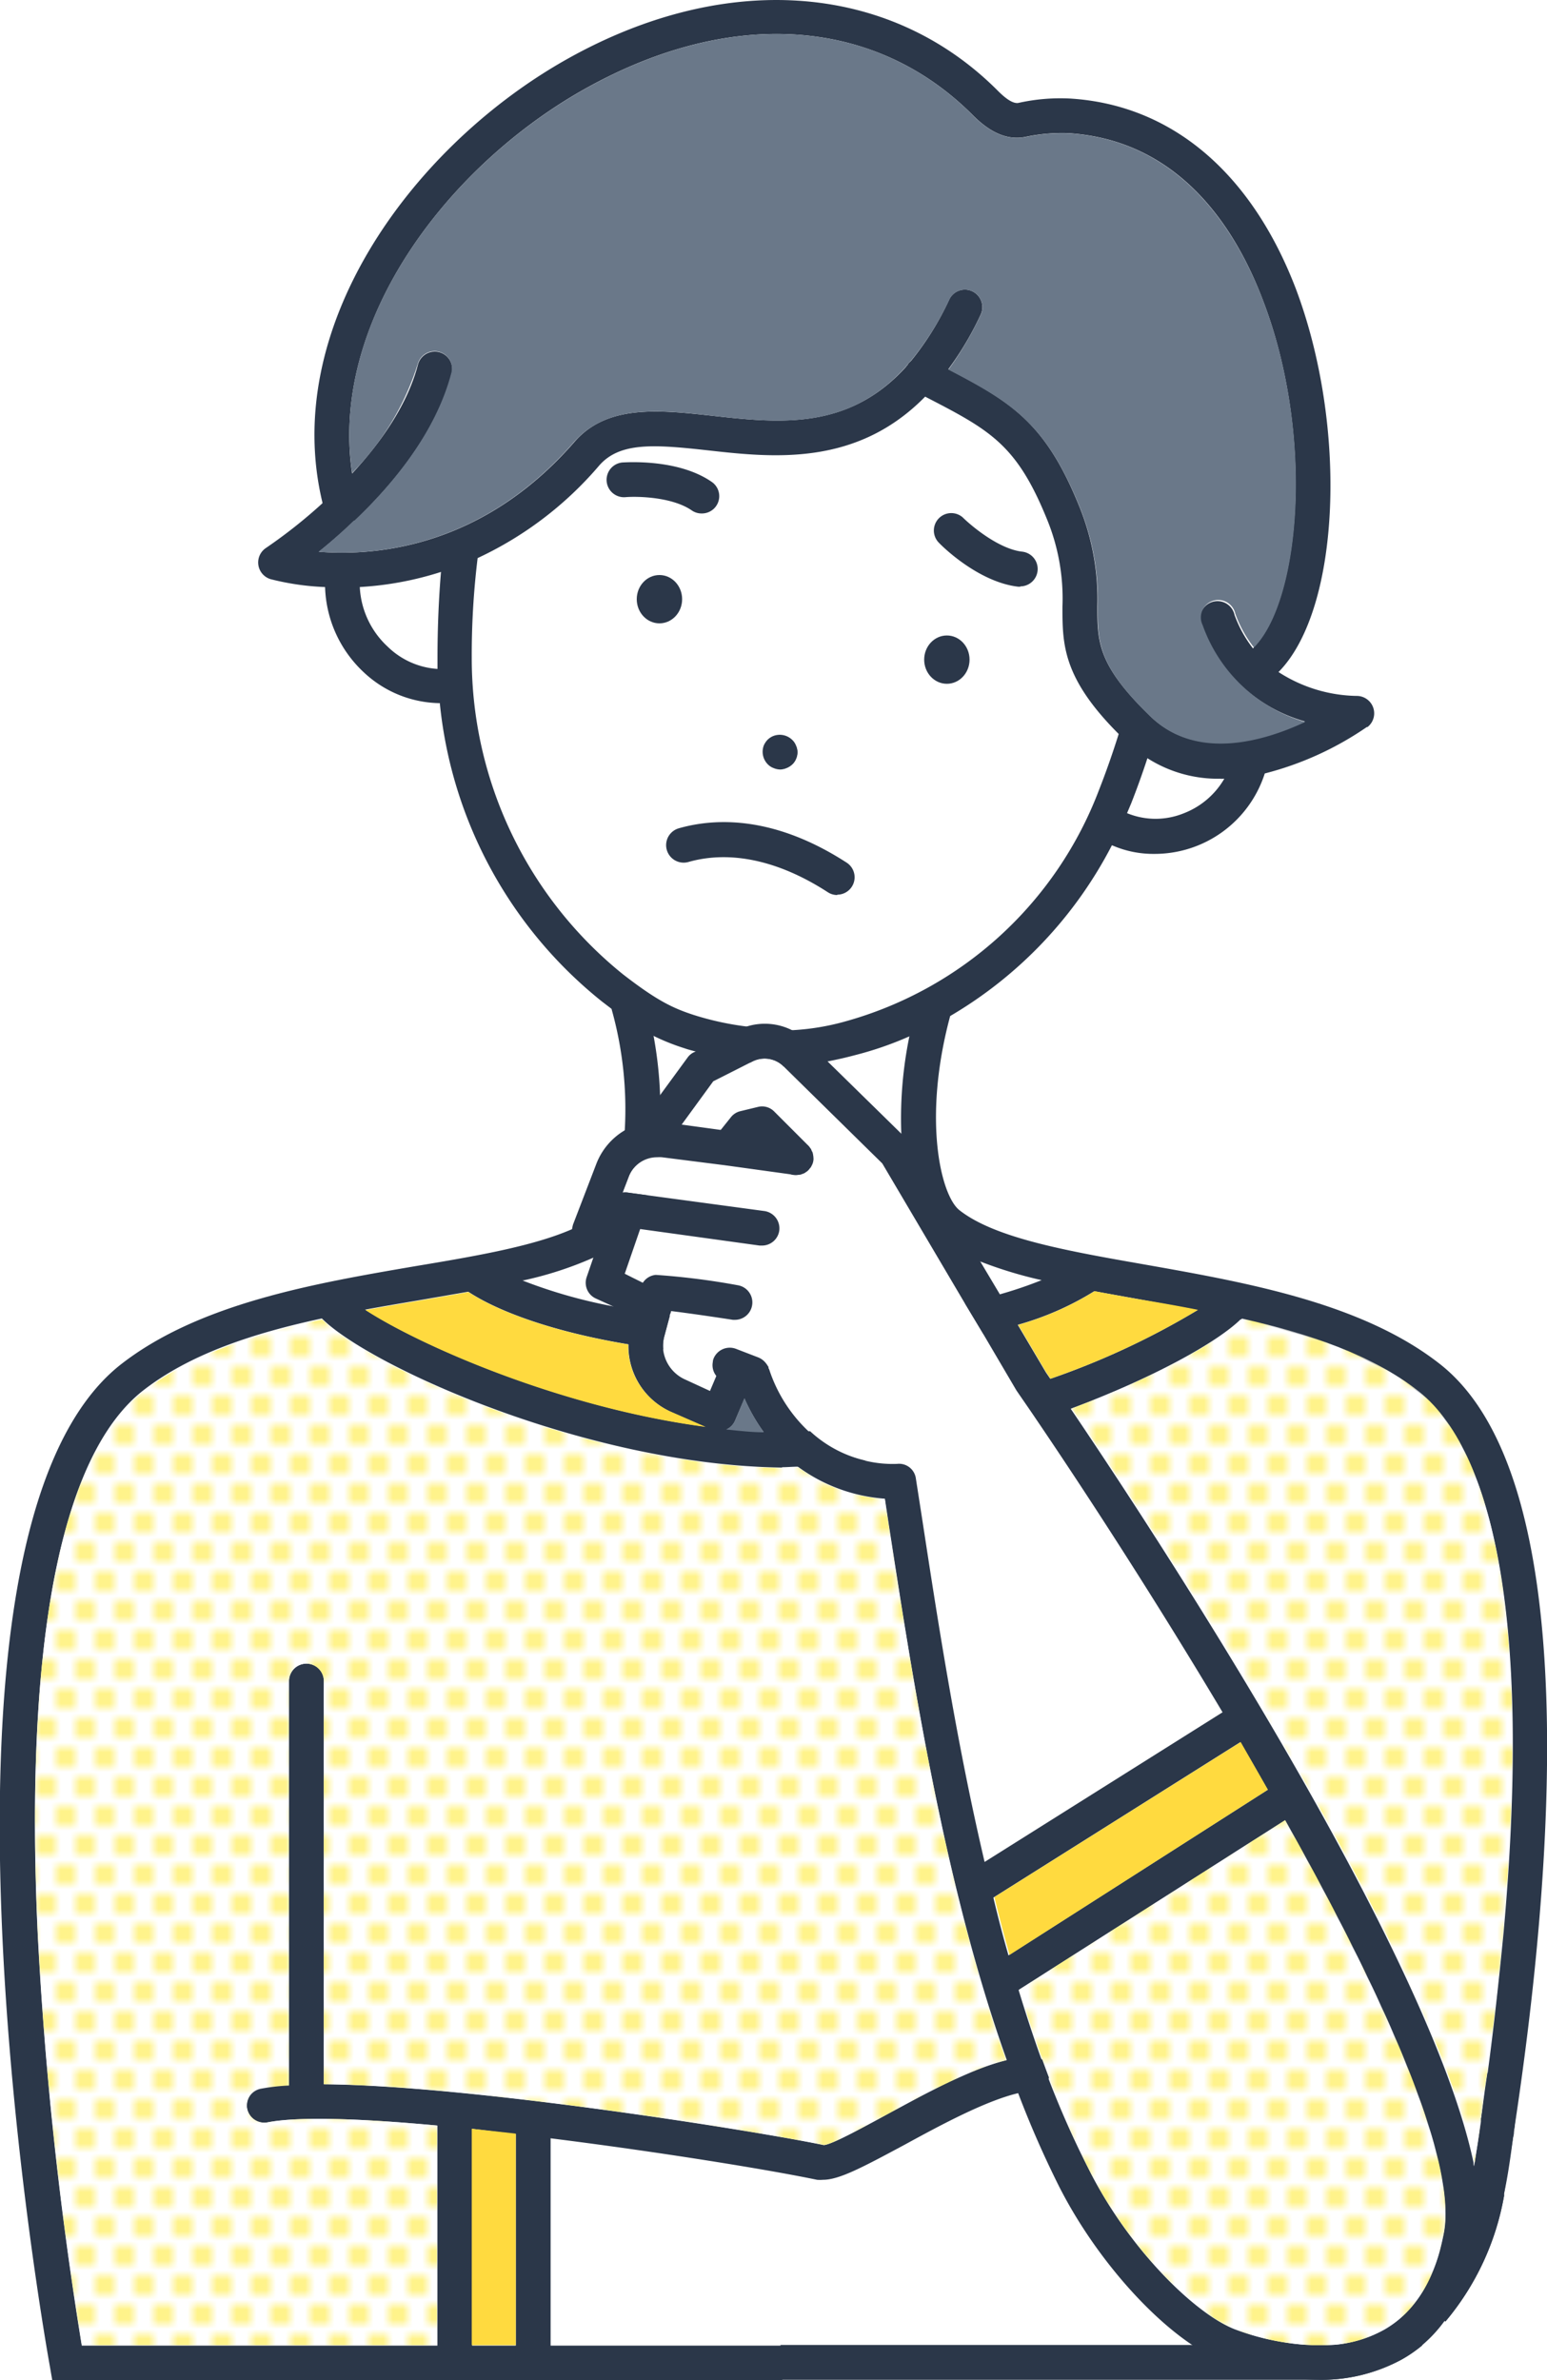 <svg xmlns="http://www.w3.org/2000/svg" xmlns:xlink="http://www.w3.org/1999/xlink" viewBox="0 0 137.73 211.83"><defs><style>.cls-1{fill:none;}.cls-2{fill:#fff;}.cls-3{fill:#ffe614;}.cls-4{fill:#2b3749;}.cls-5{fill:url(#新規パターン_2);}.cls-6{fill:#ffda3f;}.cls-7{fill:#6a7889;}</style><pattern id="新規パターン_2" data-name="新規パターン 2" width="4" height="6" patternTransform="translate(24.98 -8.03) scale(0.87)" patternUnits="userSpaceOnUse" viewBox="0 0 4 6"><rect class="cls-1" width="4" height="6"/><rect class="cls-2" x="2" y="4.5" width="4" height="3"/><circle class="cls-3" cx="4" cy="6" r="0.81"/><rect class="cls-2" x="-2" y="4.5" width="4" height="3"/><circle class="cls-3" cy="6" r="0.81"/><rect class="cls-2" y="1.5" width="4" height="3"/><circle class="cls-3" cx="2" cy="3" r="0.81"/><rect class="cls-2" x="2" y="-1.5" width="4" height="3"/><circle class="cls-3" cx="4" r="0.81"/><rect class="cls-2" x="-2" y="-1.5" width="4" height="3"/><circle class="cls-3" r="0.81"/></pattern></defs><g id="レイヤー_2" data-name="レイヤー 2"><g id="Top"><path class="cls-2" d="M134.78,189.72c0,.14,0,.3-.06.45-.22,1.67-.45,3.39-.82,5.11a.68.68,0,0,1,0,.19,23.74,23.74,0,0,1-5.22,11.16l0,0s0,0,0,0a12.12,12.12,0,0,1-1.94,2.1A12,12,0,0,1,124.8,210a15,15,0,0,1-7.5,1.81H4.68l-.22-1.27c-.54-3-13-73.82,6.29-89.09C17.7,116,28,114.23,37,112.69c5.34-.89,10.43-1.76,13.93-3.29a3.15,3.15,0,0,1,.09-.42l2.09-5.44a5.94,5.94,0,0,1,2.48-2.92,32.86,32.86,0,0,0-1.15-10.76l-.89-.68A38.91,38.91,0,0,1,39.16,62.62H39a10.07,10.07,0,0,1-6.61-2.74,10.81,10.81,0,0,1-3.45-7.63h0a23.15,23.15,0,0,1-4.84-.7,1.55,1.55,0,0,1-.42-2.78,45.28,45.28,0,0,0,5.05-4C25,29.26,36.45,13.42,49.89,5.6,64.14-2.67,79.05-1.72,88.82,8.06c.8.81,1.42,1.18,1.85,1.1a17.15,17.15,0,0,1,4.59-.39c9,.55,16.11,6.54,20.09,16.88,4.69,12.28,4,28.5-1.48,34.12a13.19,13.19,0,0,0,6.92,2.11,1.55,1.55,0,0,1,.94,2.8,28.42,28.42,0,0,1-9.16,4.17A10.3,10.3,0,0,1,102.75,76,9.14,9.14,0,0,1,99,75.23,37.61,37.61,0,0,1,84.46,90.51h0c-2.44,9.14-.8,15.92.86,17.2,3.19,2.5,9.66,3.63,16.5,4.83,9.1,1.61,19.42,3.43,26.35,8.92C141.1,131.69,138.3,166.7,134.78,189.72Z"/><path class="cls-4" d="M102.83,65.35c-.22.73-.45,1.44-.68,2.15q-.68,2.07-1.44,4l-.38.9v0c-.4,1-.84,1.89-1.32,2.8v0A37.61,37.61,0,0,1,84.46,90.51h0a33.21,33.21,0,0,1-3.59,1.77,30.68,30.68,0,0,1-4.7,1.62c-.9.24-1.71.42-2.44.56a19.2,19.2,0,0,1-3.65.37h-.39A2.4,2.4,0,0,0,67,94.47l-.22.11a32.52,32.52,0,0,1-4.87-1c-.35-.09-.69-.18-1-.29a19.44,19.44,0,0,1-2.68-1.07,23.93,23.93,0,0,1-3.72-2.38l-.89-.68A38.91,38.91,0,0,1,39.16,62.62h0c-.12-1-.18-2-.21-3.07,0-.32,0-.63,0-1,0-2.86.13-5.5.31-7.63v0c.1-.94.19-1.78.28-2.51l3.07.38c0,.28-.08.58-.09.91A70.91,70.91,0,0,0,42,58.55,36.12,36.12,0,0,0,55.48,86.73c3,2.32,4.41,3,6.33,3.62a26.22,26.22,0,0,0,4.56,1q.51.09,1,.15a17.93,17.93,0,0,0,3.19.19,21.79,21.79,0,0,0,4.77-.8A33.81,33.81,0,0,0,97.83,70.35c.63-1.6,1.22-3.28,1.76-5l.28-.88Z"/><path class="cls-4" d="M69.65,211.83h-65l-.22-1.27c-.54-3-13-73.82,6.29-89.09C17.7,116,28,114.23,37,112.69c5.34-.89,10.43-1.76,13.93-3.29A11.54,11.54,0,0,0,53.45,108c1-.76,1.92-3.53,2.17-7.35a32.86,32.86,0,0,0-1.15-10.76,3.74,3.74,0,0,0-.12-.48l3-.85c.35,1.23.63,2.49.85,3.71a36.15,36.15,0,0,1,.57,5.23c0,.81,0,1.6,0,2.36a28.11,28.11,0,0,1-.23,2.85,2,2,0,0,0,0,.24A2.71,2.71,0,0,0,56,104.66l-.57,1.48a1.29,1.29,0,0,1,.44,0l1.82.25a9.4,9.4,0,0,1-.55,1.41h0a8.69,8.69,0,0,1-.82,1.52c-.14.2-.28.37-.41.53a5.23,5.23,0,0,1-.59.57,13.35,13.35,0,0,1-2.08,1.3c-.15.09-.32.17-.49.25h0a32,32,0,0,1-6.2,2c-1.53.37-3.17.68-4.87,1h0l-4.16.72c-1.65.28-3.32.56-5,.87-1.29.25-2.59.5-3.88.79-6,1.29-11.76,3.14-16,6.49C5.39,129.65,2.17,146.28,3.35,172a333.81,333.81,0,0,0,3.93,36.77H69.59Z"/><path class="cls-4" d="M126.65,208.73A12,12,0,0,1,124.8,210a15,15,0,0,1-7.5,1.81H69.49v-3.1h47.33c.44,0,.87,0,1.3,0Z"/><path class="cls-4" d="M134.78,189.72c0,.14,0,.3-.06.45-.28,1.78-.56,3.5-.82,5.11a.68.68,0,0,1,0,.19,23.74,23.74,0,0,1-5.22,11.16l0,0s0,0,0,0a.06.06,0,0,0,0,0c.52-2.57,1.31-6.49,2.12-11.25.15-.92.31-1.88.48-2.85.18-1.18.37-2.39.55-3.64,0-.05,0-.08,0-.13s0-.2.05-.29c.2-1.3.38-2.63.57-4,.54-4,1-8.23,1.42-12.53,2.31-25.67-.31-42.27-7.57-48-4.15-3.28-9.86-5.17-15.76-6.5-1.27-.3-2.55-.56-3.82-.81h0c-1.81-.36-3.61-.67-5.36-1l-3.84-.69h0c-1.67-.31-3.27-.62-4.77-1a37.53,37.53,0,0,1-5.34-1.61,15.73,15.73,0,0,1-3.92-2.15c-2-1.53-3.08-5-3.25-9.4a36.28,36.28,0,0,1,.71-8.48c.22-1.09.48-2.19.79-3.27l3,.85c-.06.22-.12.42-.17.64h0c-2.44,9.14-.8,15.92.86,17.2,3.19,2.5,9.66,3.63,16.5,4.83,9.1,1.61,19.42,3.43,26.35,8.92C141.1,131.69,138.3,166.7,134.78,189.72Z"/><path class="cls-4" d="M69.47,68.49a1.62,1.62,0,0,1-.6-.13,1.38,1.38,0,0,1-.5-.32A1.59,1.59,0,0,1,68,66.35a1.75,1.75,0,0,1,.34-.51,1.56,1.56,0,0,1,.5-.33,1.59,1.59,0,0,1,1.68.33,1.31,1.31,0,0,1,.34.51,1.4,1.4,0,0,1,0,1.18,1.18,1.18,0,0,1-.34.51,1.43,1.43,0,0,1-.49.32A1.53,1.53,0,0,1,69.47,68.49Z"/><path class="cls-4" d="M62.47,45.7a1.52,1.52,0,0,1-.88-.27c-1.75-1.21-4.86-1.27-5.91-1.18a1.55,1.55,0,0,1-.25-3.09c.2,0,4.89-.37,7.92,1.72a1.54,1.54,0,0,1-.88,2.82Z"/><path class="cls-4" d="M90.84,52.22h-.18c-3.53-.4-6.79-3.59-7.15-4a1.55,1.55,0,0,1,2.19-2.18c.78.77,3.23,2.83,5.31,3.06a1.55,1.55,0,0,1-.17,3.09Z"/><path class="cls-4" d="M41.16,60.87a1.53,1.53,0,0,1-1.36,1.71,3.35,3.35,0,0,1-.64,0H39a10.07,10.07,0,0,1-6.61-2.74,10.81,10.81,0,0,1-3.45-7.63,4.55,4.55,0,0,1,0-1,1.54,1.54,0,0,1,1.59-1.5,1.56,1.56,0,0,1,1.5,1.6,8.42,8.42,0,0,0,0,.88,7.73,7.73,0,0,0,2.48,5.36A7,7,0,0,0,39,59.54a4.36,4.36,0,0,0,.51,0A1.52,1.52,0,0,1,41.16,60.87Z"/><path class="cls-4" d="M74.54,79.66a1.52,1.52,0,0,1-.84-.25c-4.37-2.83-8.67-3.75-12.41-2.69a1.54,1.54,0,1,1-.85-3c3.23-.92,8.45-1.14,14.94,3.06a1.55,1.55,0,0,1-.84,2.85Z"/><path class="cls-4" d="M112.6,68.78a.21.21,0,0,1,0,.07A10.3,10.3,0,0,1,102.75,76,9.14,9.14,0,0,1,99,75.23v0c-.2-.09-.4-.2-.6-.31A1.55,1.55,0,0,1,100,72.21a1.88,1.88,0,0,0,.38.18,6.67,6.67,0,0,0,5,0A7.14,7.14,0,0,0,109,69.31a7.65,7.65,0,0,0,.71-1.55,1.55,1.55,0,0,1,2.93,1Z"/><path class="cls-4" d="M59.62,117.07s0,.05,0,.06a.13.13,0,0,0,0,.05L59.13,119a3.19,3.19,0,0,0-.08,1.1c-1.07-.12-2.11-.28-3.11-.45-6.51-1.08-11.46-2.85-14.22-4.66h0a2.75,2.75,0,0,1-.4-.26l1.79-2.52A16.55,16.55,0,0,0,46.6,114a45,45,0,0,0,7.73,2.22h0c.69.14,1.42.27,2.17.38,1,.17,2,.33,3.08.45Z"/><path class="cls-4" d="M69.62,127.52l0,1.81v1.29c-17.33-.23-36.63-9-40.91-13.22a4.16,4.16,0,0,1-.71-.89L30.67,115a6.92,6.92,0,0,0,1.87,1.58c4.74,3.09,17.33,8.68,30.29,10.4v0h0l1.73.2c1.12.11,2.25.2,3.36.25l1.55,0Z"/><path class="cls-4" d="M97.69,114.75a1.82,1.82,0,0,1-.23.15h0a26.21,26.21,0,0,1-6.8,3c-1,.3-2,.58-3.1.84L85.91,116c1.12-.25,2.15-.51,3.11-.8a37,37,0,0,0,3.66-1.24,17,17,0,0,0,3.23-1.7Z"/><path class="cls-4" d="M77.06,130a57.31,57.31,0,0,1-6,.54h0c-.49,0-1,.05-1.48.05l0-1.32,0-1.78h.09c.82,0,1.63,0,2.45-.11A10.81,10.81,0,0,0,77.06,130Z"/><path class="cls-4" d="M111.2,116.51a3.6,3.6,0,0,1-.7.87c-2.09,2.08-7.82,5.25-15.16,8-1,.37-2,.72-3,1-.62-.92-1.22-1.78-1.76-2.57l-.07-.09,3-1a69.14,69.14,0,0,0,13.13-6.13h0a6.48,6.48,0,0,0,1.82-1.55Z"/><polygon class="cls-4" points="112.06 154.03 110.44 155.05 88.51 168.85 87.8 169.3 86.16 166.66 87.74 165.67 108.86 152.39 110.41 151.41 112.06 154.03"/><polygon class="cls-4" points="115.48 161.32 114.42 162 90.76 177.07 90.03 177.53 88.37 174.93 89.86 173.99 112.88 159.29 113.81 158.71 115.48 161.32"/><rect class="cls-4" x="45.92" y="188.51" width="3.1" height="21.77"/><rect class="cls-4" x="38.94" y="188.22" width="3.1" height="22.06"/><path class="cls-4" d="M28.83,149.62v36.52a1.55,1.55,0,1,1-3.1,0V149.62a1.55,1.55,0,1,1,3.1,0Z"/><path class="cls-4" d="M131.59,199.32a17.39,17.39,0,0,1-3,7.28s0,0,0,0a12.12,12.12,0,0,1-1.94,2.1A12,12,0,0,1,124.8,210a15,15,0,0,1-7.5,1.81,24.59,24.59,0,0,1-8.16-1.5,13.32,13.32,0,0,1-3-1.6c-4.23-2.83-8.93-8.34-11.86-14.13a89,89,0,0,1-3.64-8.3c-.36-1-.71-1.92-1-2.91v0C84,167.6,81.17,148.88,79.11,135.56l-.33-2.17a14.87,14.87,0,0,1-7.69-2.81h0a11.12,11.12,0,0,1-1.47-1.24s0,0,0,0A13.55,13.55,0,0,1,68,127.48a16.16,16.16,0,0,1-1.72-3l-.85,2a1.56,1.56,0,0,1-.79.77l-.08,0a1.51,1.51,0,0,1-1.18,0l-.48-.22h-.06l-3.07-1.35a6.43,6.43,0,0,1-3.82-6,7.38,7.38,0,0,1,.19-1.38l.24-1,.16-.63.39-1.6a1.36,1.36,0,0,1,.2-.48h0l0,0a1.17,1.17,0,0,1,.21-.23,1.54,1.54,0,0,1,2.56,1.48l-.16.58s0,0,0,0l-.06.28-.09.42,0,.1L59.12,119a3.43,3.43,0,0,0-.08,1.1,3.34,3.34,0,0,0,2,2.7l2.17,1,.58-1.37h0l.48-1.1a1.37,1.37,0,0,1,.57-.68,1.53,1.53,0,0,1,1.38-.16l.65.25h0l.21.08.56.2a1.51,1.51,0,0,1,.77.63s0,0,0,0a.17.17,0,0,1,0,.12.41.41,0,0,1,.08.14,13.18,13.18,0,0,0,3.48,5.47,10.78,10.78,0,0,0,5,2.61h0a10.32,10.32,0,0,0,2.91.3,1.51,1.51,0,0,1,1.66,1.3l.54,3.47c1.33,8.65,3,19.66,5.56,30.58.25,1,.5,2.12.78,3.17q.61,2.6,1.34,5.14c.3,1,.59,2.06.9,3.08.64,2.12,1.33,4.23,2.06,6.26.19.52.39,1,.57,1.56A82.18,82.18,0,0,0,97,193.2c3.62,7.16,9.66,13,13.17,14.2a22.11,22.11,0,0,0,6.64,1.33c.44,0,.87,0,1.3,0a11,11,0,0,0,5.13-1.39c2.74-1.56,4.52-4.46,5.29-8.59,1.24-6.57-5.6-21.49-14.13-36.74l-1.53-2.71c-.81-1.43-1.63-2.84-2.45-4.25-.53-.88-1.05-1.78-1.58-2.66-6-10.06-12.14-19.52-16.54-26-.61-.91-1.22-1.78-1.76-2.57l-.06-.09-2.94-5L85.9,116l-7.35-12.45-8.79-8.64s-.05,0-.07-.06A2.4,2.4,0,0,0,67,94.47l-.22.11L63.5,96.24l-2.8,3.84-1.55,2.12a1.41,1.41,0,0,1-.62.48,1.53,1.53,0,0,1-1.55-.16,1.55,1.55,0,0,1-.32-2.17l.2-.26h0l1.9-2.61,2.46-3.36a1.45,1.45,0,0,1,.55-.46l.11-.05,3.68-1.89a4.71,4.71,0,0,1,.81-.32,5.4,5.4,0,0,1,4.24.34,5.52,5.52,0,0,1,1.31,1l1.81,1.78,6.43,6.3.7.68a1.33,1.33,0,0,1,.24.33l6.23,10.54L89,115.17l1.62,2.76,2.51,4.24.37.54c.39.54,1,1.46,1.81,2.65,7.56,11.16,31.87,48.17,35.88,67.12a1.22,1.22,0,0,1,0,.17A17.78,17.78,0,0,1,131.59,199.32Z"/><path class="cls-4" d="M70.87,104.59a1.55,1.55,0,0,1-1.08-.44l-2.42-2.37-.21,0-1.07,1.35a1.55,1.55,0,0,1-2.42-1.94l1.4-1.75a1.52,1.52,0,0,1,.84-.54l1.57-.38a1.51,1.51,0,0,1,1.44.4l3,3a1.54,1.54,0,0,1,0,2.19A1.57,1.57,0,0,1,70.87,104.59Z"/><path class="cls-4" d="M69.38,109.52a1.55,1.55,0,0,1-1.54,1.34h-.21L57,109.39l-.59-.07-.87-.13a1.46,1.46,0,0,1-1-.57,1.34,1.34,0,0,1-.31-.71v0a1.24,1.24,0,0,1,0-.43,1.49,1.49,0,0,1,1.28-1.32,1.35,1.35,0,0,1,.45,0l1.81.24L68,107.78A1.56,1.56,0,0,1,69.38,109.52Z"/><path class="cls-4" d="M72.42,103.05a.68.68,0,0,1,0,.2,1.41,1.41,0,0,1-.07.31,1.63,1.63,0,0,1-.11.23.56.56,0,0,1-.14.2,1,1,0,0,1-.14.17.92.92,0,0,1-.22.17.73.73,0,0,1-.26.14l-.22.08h-.08a.65.65,0,0,1-.2,0h-.18s-.08,0-.13,0h-.07l-6-.83h0L58.93,103a3.28,3.28,0,0,0-.43,0A2.71,2.71,0,0,0,56,104.66l-.57,1.48-.25.64-.71,1.84-.08.2,1,.53a1.34,1.34,0,0,1,.53.5,1.53,1.53,0,0,1,.09,1.61,1.55,1.55,0,0,1-1.36.8,1.47,1.47,0,0,1-.73-.19l-.67-.35-.34-.19-1.18-.63a1.55,1.55,0,0,1-.8-1.5,3.15,3.15,0,0,1,.09-.42l2.09-5.44a5.94,5.94,0,0,1,2.48-2.92,5.65,5.65,0,0,1,1.24-.53h0a6.32,6.32,0,0,1,1.9-.25c.2,0,.41,0,.61.06l1.33.19,3.51.48,6.86,1a1.51,1.51,0,0,1,.78.32A.53.53,0,0,0,72,102c0,.07.1.13.13.19a.36.36,0,0,1,.1.15s0,.1.08.16a.66.66,0,0,1,.07.25A1.33,1.33,0,0,1,72.42,103.05Z"/><path class="cls-4" d="M59.76,116.34a0,0,0,0,1,0,0,.58.58,0,0,1,0,.29,1.16,1.16,0,0,1-.13.4s0,.05,0,.06a.13.13,0,0,0,0,.05,1.55,1.55,0,0,1-2,.65l-1.16-.57-2-1h0L53,115.55a1.54,1.54,0,0,1-.77-1.88l.58-1.69.16-.45,1.25-3.64,0-.15a1.5,1.5,0,0,1,1-1,1.63,1.63,0,0,1,1,0,1.5,1.5,0,0,1,1,1s0,0,0,0a1.65,1.65,0,0,1,0,1l-.22.63-1.38,4,1.67.83.11.07,1.55.77A1.47,1.47,0,0,1,59.76,116.34Z"/><path class="cls-4" d="M65.49,117.47l-.24,0c-2.85-.44-6.11-.89-6.63-.89A1.58,1.58,0,0,1,57,115.07a1.52,1.52,0,0,1,1.39-1.6,64.25,64.25,0,0,1,7.29.92,1.55,1.55,0,0,1-.23,3.08Z"/><path class="cls-4" d="M93.39,184.89A1.54,1.54,0,0,1,92,186.08a9.12,9.12,0,0,0-1.36.22c-2.91.69-6.88,2.83-10.14,4.61-3.73,2-5.79,3.1-7.23,3.1a3,3,0,0,1-.53,0c-4.2-.88-13.89-2.46-23.7-3.69-1-.12-2.06-.26-3.1-.37L42,189.47c-1.05-.11-2.09-.2-3.09-.29-6.58-.61-12.27-.83-15.1-.28A1.56,1.56,0,0,1,22,187.67a1.54,1.54,0,0,1,1.24-1.81,17.47,17.47,0,0,1,2.46-.28c.91-.06,1.95-.07,3.1-.07,13.05.09,38.36,4.13,44.53,5.41.66,0,3.54-1.59,5.65-2.74,3.45-1.87,7.29-4,10.56-4.8h0A11.65,11.65,0,0,1,91.8,183a1.48,1.48,0,0,1,1,.32C93,183.85,93.2,184.38,93.39,184.89Z"/><path class="cls-4" d="M68.5,122.82a1.54,1.54,0,0,1-1.46,1,1.82,1.82,0,0,1-.54-.1l-1.39-.53-.65-.25a1.51,1.51,0,0,1-1-1.7,1,1,0,0,1,.06-.3,1.56,1.56,0,0,1,2-.89l2,.77a1.59,1.59,0,0,1,.78.68s0,0,0,.08A1.53,1.53,0,0,1,68.5,122.82Z"/><path class="cls-4" d="M135.43,184.94c-.23,1.34-.4,2.74-.57,4.15,0,.21-.05.41-.08.63s0,.3-.06.45c-.22,1.67-.45,3.39-.82,5.11a.68.68,0,0,1,0,.19,23.74,23.74,0,0,1-5.22,11.16l0,0v0l-2.28-2a20.26,20.26,0,0,0,4.4-9.25c.2-.89.37-1.78.51-2.68.21-1.27.37-2.54.52-3.81,0-.05,0-.08,0-.13s0-.2.05-.29c.17-1.36.34-2.69.55-4h0Z"/><ellipse class="cls-4" cx="58.71" cy="53.33" rx="2.02" ry="2.15"/><ellipse class="cls-4" cx="84.3" cy="58.71" rx="2.02" ry="2.15"/><path class="cls-4" d="M69.5,68.44a1.47,1.47,0,0,1-1-.43,1.71,1.71,0,0,1-.33-.48A1.43,1.43,0,0,1,68,67a1.35,1.35,0,0,1,.12-.57,1.63,1.63,0,0,1,.33-.49,1.47,1.47,0,0,1,.48-.33,1.5,1.5,0,0,1,1.14,0,1.56,1.56,0,0,1,.5.33,1.43,1.43,0,0,1,.32.49A1.35,1.35,0,0,1,71,67,1.47,1.47,0,0,1,70.57,68a1.53,1.53,0,0,1-.5.32A1.35,1.35,0,0,1,69.5,68.44Z"/><path class="cls-4" d="M87.31,28a28,28,0,0,1-2.88,4.86,17.9,17.9,0,0,1-2.06,2.44C76.24,41.55,68.81,40.73,63,40.08c-4.79-.53-7.82-.74-9.65,1.35a31.93,31.93,0,0,1-10.91,8.28,24.66,24.66,0,0,1-3.26,1.22v0A29,29,0,0,1,32,52.25h0c-.55,0-1.07,0-1.58,0s-1,0-1.48,0h0a23.15,23.15,0,0,1-4.84-.7,1.55,1.55,0,0,1-.42-2.78,45.28,45.28,0,0,0,5.05-4c.85-.79,1.76-1.67,2.64-2.65,2.51-2.71,4.9-6.07,5.84-9.67a1.55,1.55,0,1,1,3,.79c-1.38,5.26-5.22,9.87-8.64,13.12,0,0,0,0-.05,0-1.11,1.08-2.2,2-3.13,2.75,5,.4,14.51-.34,22.72-9.74C54,36,58.58,36.47,63.38,37c6,.67,12.24,1.35,17.42-4.5a.89.89,0,0,1,.23-.28,25.63,25.63,0,0,0,3.48-5.56,1.54,1.54,0,0,1,2.06-.73A1.56,1.56,0,0,1,87.31,28Z"/><path class="cls-4" d="M121.73,64.68a28.42,28.42,0,0,1-9.16,4.17,16.15,16.15,0,0,1-3.61.46,1.83,1.83,0,0,1-.33,0,11.68,11.68,0,0,1-6.48-1.83A12.16,12.16,0,0,1,100.27,66c-.23-.23-.46-.45-.68-.68-5-5-5-8-5-11.32a18.56,18.56,0,0,0-1.42-7.89c-2.7-6.61-5.08-7.85-10.83-10.82l-1-.55a1.55,1.55,0,0,1-.65-2.09.72.72,0,0,1,.11-.15.89.89,0,0,1,.23-.28A1.54,1.54,0,0,1,82.78,32l1,.53.63.32c5.5,2.87,8.63,4.71,11.63,12.1a21.85,21.85,0,0,1,1.66,9c0,3.16,0,5.23,4.7,9.78,4.06,3.94,10,2.26,13.77.48A13.75,13.75,0,0,1,107,55.73a1.55,1.55,0,1,1,2.91-1,10.92,10.92,0,0,0,1.66,3,10,10,0,0,0,2.28,2.1,13.19,13.19,0,0,0,6.92,2.11,1.55,1.55,0,0,1,.94,2.8Z"/><path class="cls-4" d="M113.87,59.77l0,0a1.53,1.53,0,0,1-1.1.47,1.59,1.59,0,0,1-1.09-.45,1.56,1.56,0,0,1-.06-2.15l0-.05c4.13-4.18,5.42-18.87.82-30.86C110,20.29,105,12.46,95.09,11.85a15.76,15.76,0,0,0-3.83.34c-2,.39-3.62-.91-4.64-1.93-8.86-8.89-22-9.63-35.16-2C39.58,15.18,29.38,28.7,31.34,42.09a21.91,21.91,0,0,0,.58,2.74,1.56,1.56,0,0,1-.39,1.5s0,0-.05,0a1.46,1.46,0,0,1-.65.37,1.54,1.54,0,0,1-1.9-1.07c-.08-.31-.17-.62-.23-.93C25,29.26,36.45,13.42,49.89,5.6,64.14-2.67,79.05-1.72,88.82,8.06c.8.81,1.42,1.18,1.85,1.1a17.15,17.15,0,0,1,4.59-.39c9,.55,16.11,6.54,20.09,16.88C120,37.93,119.35,54.15,113.87,59.77Z"/><path class="cls-5" d="M128.55,198.74c-.77,4.14-2.55,7-5.29,8.6a11.15,11.15,0,0,1-5.13,1.39c-.43,0-.87,0-1.3,0a22.43,22.43,0,0,1-6.64-1.33c-3.52-1.26-9.55-7.05-13.18-14.2a85.53,85.53,0,0,1-3.62-8.31c-.19-.51-.39-1-.57-1.57-.73-2-1.43-4.13-2.06-6.25L114.42,162C123,177.25,129.79,192.18,128.55,198.74Z"/><path class="cls-6" d="M106.66,116.58a69.14,69.14,0,0,1-13.13,6.13l-.37-.54-2.51-4.25a26.21,26.21,0,0,0,6.8-3h0c1.26.24,2.53.47,3.84.7C103.05,115.91,104.85,116.22,106.66,116.58Z"/><path class="cls-6" d="M62.83,127c-13-1.72-25.55-7.31-30.29-10.4,1.69-.31,3.36-.59,5-.87,1.43-.25,2.82-.48,4.17-.73h0c2.76,1.81,7.71,3.58,14.22,4.66a6.42,6.42,0,0,0,3.82,6Z"/><path class="cls-7" d="M68,127.48c-1.11,0-2.24-.14-3.36-.25a1.51,1.51,0,0,0,.79-.78l.85-2A17.1,17.1,0,0,0,68,127.48Z"/><path class="cls-6" d="M112.88,159.29l-23,14.7c-.48-1.71-.93-3.41-1.35-5.14l21.93-13.8C111.26,156.46,112.08,157.87,112.88,159.29Z"/><path class="cls-6" d="M45.92,189.9v18.83H42V189.47Z"/><path class="cls-5" d="M133.83,171.9c-.39,4.3-.88,8.54-1.42,12.52h0c-.22,1.3-.39,2.63-.56,4,0,.09,0,.2,0,.29s0,.08,0,.12c-.18,1.26-.37,2.47-.56,3.64-4-18.95-28.31-55.95-35.87-67.11,7.34-2.73,13.07-5.9,15.16-8,5.9,1.33,11.61,3.22,15.76,6.5C133.52,129.63,136.14,146.23,133.83,171.9Z"/><path class="cls-7" d="M116.2,64.26c-3.8,1.78-9.71,3.45-13.77-.48-4.7-4.55-4.7-6.63-4.7-9.79a21.87,21.87,0,0,0-1.66-9c-3-7.38-6.13-9.22-11.63-12.09A30.13,30.13,0,0,0,87.32,28a1.56,1.56,0,0,0-.74-2.06,1.53,1.53,0,0,0-2.06.73A25.63,25.63,0,0,1,81,32.23a1,1,0,0,0-.23.27C75.63,38.36,69.42,37.68,63.38,37c-4.8-.54-9.33-1-12.3,2.37-8.21,9.4-17.73,10.14-22.72,9.74.93-.75,2-1.67,3.13-2.76,0,0,0,0,.05,0C35,43.08,38.8,38.47,40.18,33.2a1.53,1.53,0,0,0-1.1-1.89,1.55,1.55,0,0,0-1.89,1.1,24,24,0,0,1-5.84,9.68c-2-13.39,8.24-26.91,20.11-33.82,13.16-7.64,26.31-6.9,35.16,2,1,1,2.62,2.32,4.65,1.93a15.68,15.68,0,0,1,3.82-.34c9.87.6,14.9,8.44,17.37,14.91,4.6,12,3.32,26.68-.82,30.86l0,0a10.75,10.75,0,0,1-1.66-3,1.55,1.55,0,1,0-2.91,1A13.77,13.77,0,0,0,116.2,64.26Z"/><path class="cls-5" d="M89.57,183.37h0c-3.27.84-7.11,2.93-10.56,4.8-2.11,1.15-5,2.71-5.65,2.74-6.17-1.28-31.48-5.32-44.53-5.41V149.62a1.55,1.55,0,1,0-3.1,0v36a17.47,17.47,0,0,0-2.46.28A1.54,1.54,0,0,0,22,187.67a1.56,1.56,0,0,0,1.81,1.23c2.83-.55,8.52-.33,15.1.28v19.55H7.29A333.81,333.81,0,0,1,3.36,172c-1.18-25.69,2-42.32,9.32-48.08,4.22-3.34,10-5.2,16-6.48,4.28,4.24,23.58,13,40.91,13.22.49,0,1,0,1.48-.05h0a14.9,14.9,0,0,0,7.7,2.82l.32,2.17C81.17,148.87,84,167.59,89.57,183.37Z"/></g></g></svg>